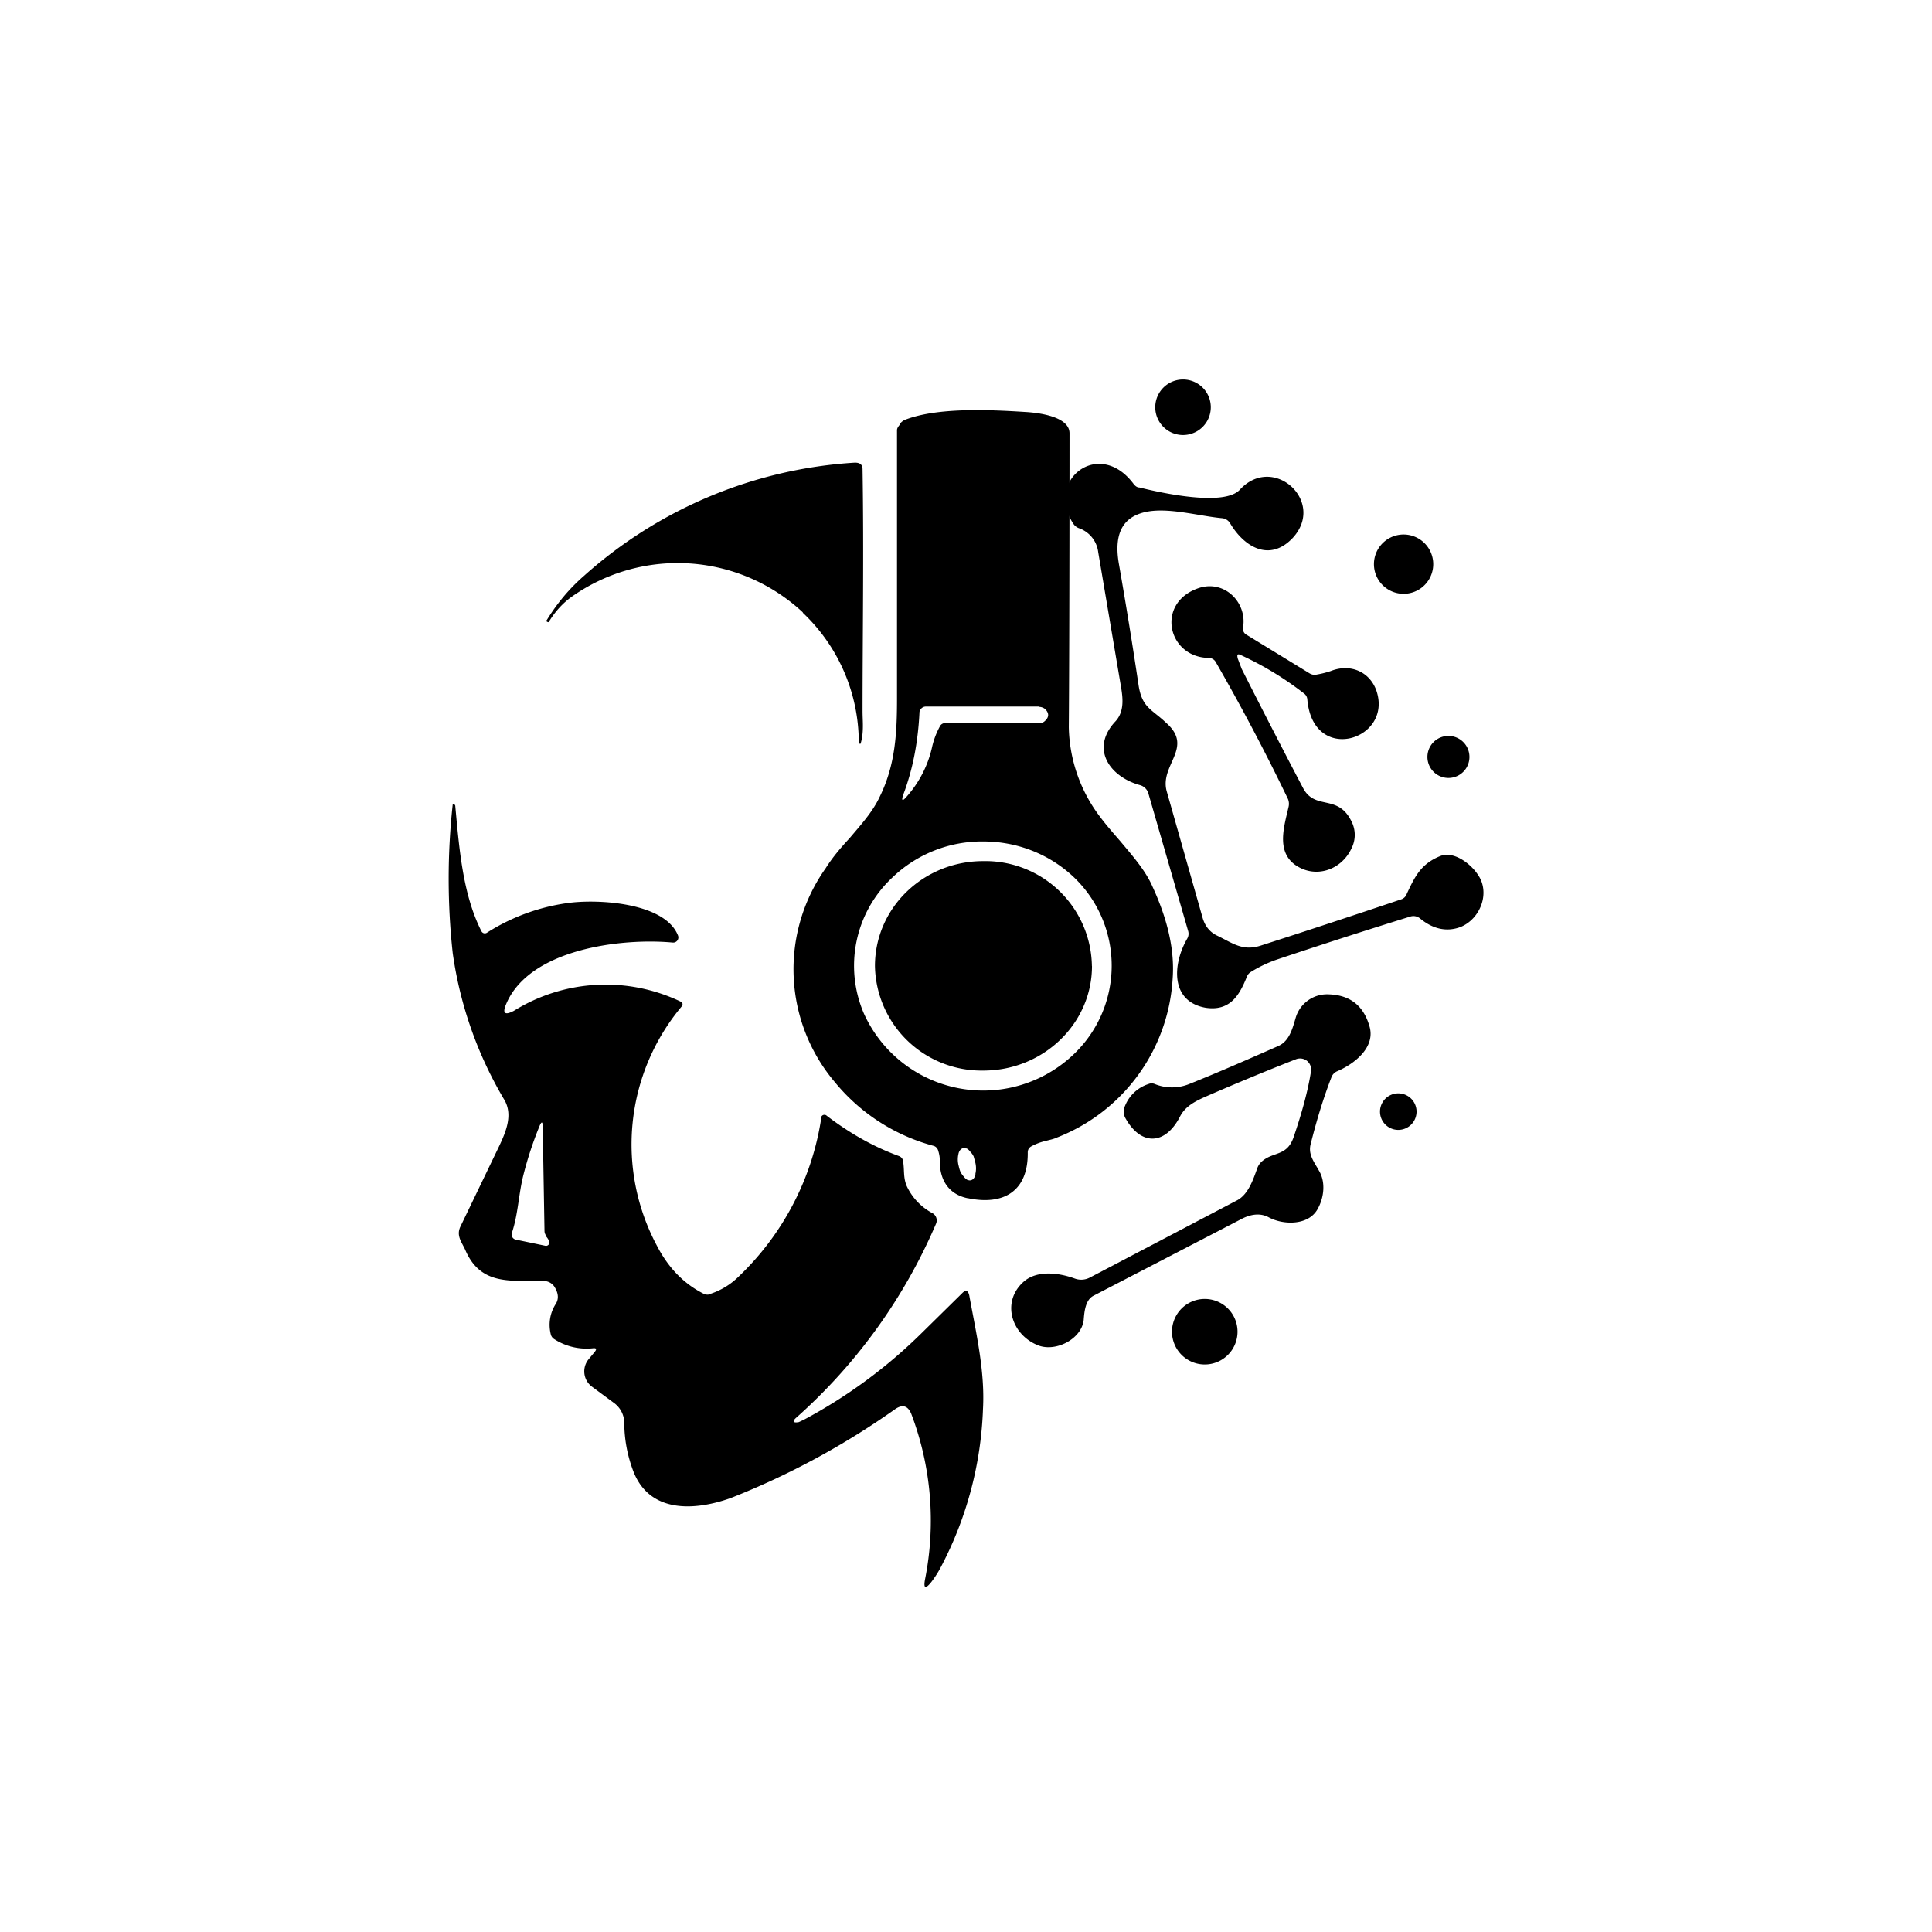 <?xml version="1.0" encoding="utf-8"?>
<!-- Generator: www.svgicons.com -->
<svg xmlns="http://www.w3.org/2000/svg" width="800" height="800" viewBox="0 0 24 24">
<path fill="currentColor" d="M14.696 5.404a.345.345 0 1 0 0-.69a.345.345 0 0 0 0 .69M9.973 7.607a2.28 2.28 0 0 0-2.867-.197q-.17.121-.287.313q-.008.012-.022 0c-.008 0-.013-.013-.004-.021c.129-.21.279-.39.463-.55a5.55 5.55 0 0 1 3.364-1.405c.06 0 .095.022.095.082c.017 1.054 0 2.057 0 3.008c0 .099.012.202-.005.317c-.021.12-.034.116-.043 0a2.22 2.22 0 0 0-.694-1.542zm7.5 3.502c.099-.21.172-.373.412-.472c.17-.073.38.09.47.223c.164.227.035.557-.213.656c-.172.064-.343.025-.502-.107a.13.13 0 0 0-.124-.022a75 75 0 0 0-1.663.536a1.6 1.6 0 0 0-.313.15a.12.12 0 0 0-.051.06c-.095.24-.215.429-.51.386c-.446-.078-.412-.545-.232-.857a.12.12 0 0 0 .013-.095l-.493-1.706a.15.15 0 0 0-.102-.107c-.378-.102-.63-.454-.305-.797c.107-.12.09-.283.065-.428l-.283-1.672a.36.36 0 0 0-.24-.296a.14.14 0 0 1-.065-.05c-.364-.537.313-1.08.746-.498c.021.026.043.043.073.043c.24.06 1.05.244 1.247.026c.416-.45 1.071.15.656.6c-.283.3-.6.12-.78-.185a.13.13 0 0 0-.099-.06c-.321-.03-.75-.163-1.037-.051c-.223.085-.3.291-.244.617q.135.772.244 1.504c.043.287.163.3.343.472c.351.308-.086.523.008.853l.446 1.572q.044.15.172.215c.197.094.321.201.548.128q.844-.271 1.744-.574a.11.11 0 0 0 .07-.064m-.094-3.737a.368.368 0 1 0 .112-.728a.368.368 0 0 0-.112.728"/><path fill="currentColor" d="m15.373 8.173l.052.137q.39.771.762 1.479c.15.283.429.068.6.411a.37.37 0 0 1 0 .343c-.128.27-.454.377-.703.197c-.23-.171-.132-.476-.077-.716A.16.16 0 0 0 16 9.926a26 26 0 0 0-.9-1.706a.1.1 0 0 0-.086-.047c-.51-.009-.66-.681-.129-.866c.322-.111.605.172.558.48a.086.086 0 0 0 .043.099l.784.48q.045.025.09.013q.088-.015.171-.043c.24-.095.48.004.566.24c.214.617-.789.93-.857.111a.1.1 0 0 0-.035-.068a4 4 0 0 0-.788-.48c-.043-.022-.052-.009-.043.034m2.619 1.491a.261.261 0 1 0 0-.522a.261.261 0 0 0 0 .522m-8.07 8.002l.064-.03a6.3 6.3 0 0 0 1.453-1.067l.514-.506q.063-.064.086.026c.085.467.197.943.171 1.414a4.55 4.55 0 0 1-.514 1.946a1.3 1.3 0 0 1-.129.205q-.108.134-.077-.034a3.74 3.74 0 0 0-.171-2.057q-.063-.15-.197-.06a9.7 9.7 0 0 1-2.045 1.106c-.441.158-1.011.197-1.213-.339a1.7 1.7 0 0 1-.11-.591a.31.31 0 0 0-.125-.249l-.279-.206a.237.237 0 0 1-.043-.334l.082-.099q.038-.05-.026-.042a.74.74 0 0 1-.476-.112a.1.1 0 0 1-.043-.051a.48.48 0 0 1 .06-.39c.04-.065.03-.137-.02-.215a.16.16 0 0 0-.13-.068c-.407-.009-.784.064-.977-.39c-.043-.094-.111-.171-.06-.283l.485-1.007c.085-.18.171-.39.06-.574a4.9 4.9 0 0 1-.639-1.818a8.5 8.5 0 0 1 0-1.85h.021l.01.016c.05.536.093 1.102.325 1.56a.05.05 0 0 0 .03.026a.05.05 0 0 0 .043-.009a2.5 2.5 0 0 1 .985-.364c.373-.056 1.222-.013 1.385.403a.064.064 0 0 1-.065.086c-.643-.06-1.783.081-2.07.763q-.075.174.095.085a2.16 2.16 0 0 1 2.07-.116c.03.018.034.035.012.065a2.67 2.67 0 0 0-.304 2.97q.212.41.579.595c.03.013.06.018.09 0a.9.9 0 0 0 .347-.214c.555-.53.918-1.23 1.028-1.988a.04.04 0 0 1 .03-.02a.04.04 0 0 1 .035.011q.437.334.9.502q.04.018.047.055c.021.112 0 .206.047.317a.73.73 0 0 0 .317.335a.103.103 0 0 1 .047.132a6.8 6.8 0 0 1-1.731 2.405c-.06.051-.047.073.026.06M6.784 15.35a.1.1 0 0 1-.02-.055l-.022-1.286q.001-.122-.043-.013a4.5 4.5 0 0 0-.197.6c-.06.236-.065.485-.142.716a.065.065 0 0 0 .043.086l.369.077a.04.04 0 0 0 .038-.009a.04.04 0 0 0 .013-.043a.2.2 0 0 0-.043-.068zm5.238-.466c.454.095.75-.094.745-.565q-.001-.052.043-.078a.7.7 0 0 1 .18-.068c.047-.013.095-.021.142-.043a2.26 2.26 0 0 0 1.435-1.971c.026-.343-.055-.72-.248-1.14c-.086-.202-.249-.386-.403-.57c-.086-.099-.176-.202-.253-.305a1.9 1.9 0 0 1-.386-1.11c.009-1.135.009-3.651.009-3.651c0-.21-.386-.257-.557-.266c-.416-.026-1.072-.06-1.479.095a.15.15 0 0 0-.068.05l-.005.014c-.017.021-.034.043-.034.068v3.33c0 .416-.017.823-.214 1.222c-.09.193-.236.351-.373.514c-.111.12-.214.24-.3.377a2.17 2.17 0 0 0 .116 2.657c.315.384.742.66 1.221.789c.034.008.056.034.064.069a.4.4 0 0 1 .018.128c0 .219.102.403.342.454zm.887-6.103q.039.001.073.026q.083.082-.013.159a.1.1 0 0 1-.052.017h-1.174a.07.07 0 0 0-.064.034a1 1 0 0 0-.099.257c-.05.231-.16.445-.317.622c-.051.06-.069.055-.043-.022c.12-.317.184-.655.202-1.024c0-.021.012-.038.025-.051a.08.08 0 0 1 .056-.022h1.41zm.437 2.122a1.52 1.52 0 0 1 0 2.186a1.627 1.627 0 0 1-2.614-.498a1.5 1.5 0 0 1 .351-1.688c.304-.293.71-.454 1.131-.45c.43 0 .832.163 1.132.45m-1.226 3.686q-.02.065-.06.072c-.013.005-.03 0-.043-.004a.14.14 0 0 1-.042-.038a.3.3 0 0 1-.043-.06a.4.4 0 0 1-.022-.073a.3.3 0 0 1-.004-.15c.008-.043.034-.069.06-.073l.043.004q.024.013.043.039c.017.017.03.034.043.06l.02.073a.3.3 0 0 1 0 .15zM13.565 12c0 .716-.605 1.299-1.35 1.299A1.324 1.324 0 0 1 10.869 12c0-.72.6-1.303 1.345-1.303A1.324 1.324 0 0 1 13.564 12"/><path fill="currentColor" d="M16.539 13.384q-.142.366-.257.827c-.035.13.043.223.102.33c.086.142.065.335-.017.48c-.115.206-.428.198-.608.1c-.107-.057-.223-.035-.326.016l-1.851.96c-.099.052-.112.197-.12.3c-.026.236-.343.399-.562.317c-.334-.128-.467-.54-.184-.792c.171-.15.446-.108.634-.04a.23.23 0 0 0 .189-.012l1.83-.96c.137-.073.197-.253.248-.394a.2.2 0 0 1 .052-.082c.141-.132.313-.064.398-.3c.103-.3.18-.578.219-.827a.14.14 0 0 0-.049-.128a.14.14 0 0 0-.135-.022q-.561.22-1.14.472c-.12.055-.24.115-.305.244c-.184.356-.488.364-.681.009a.17.17 0 0 1 0-.146a.47.47 0 0 1 .291-.27a.1.1 0 0 1 .078 0a.57.57 0 0 0 .428 0c.343-.137.707-.296 1.106-.472c.137-.06.176-.214.214-.342a.406.406 0 0 1 .412-.3c.265.008.437.14.51.407c.068.257-.193.458-.403.548a.13.13 0 0 0-.073.077m.831.652a.227.227 0 1 0 0-.454a.227.227 0 0 0 0 .454m-2.404 2.914a.407.407 0 1 0 0-.814a.407.407 0 0 0 0 .814"/>
</svg>